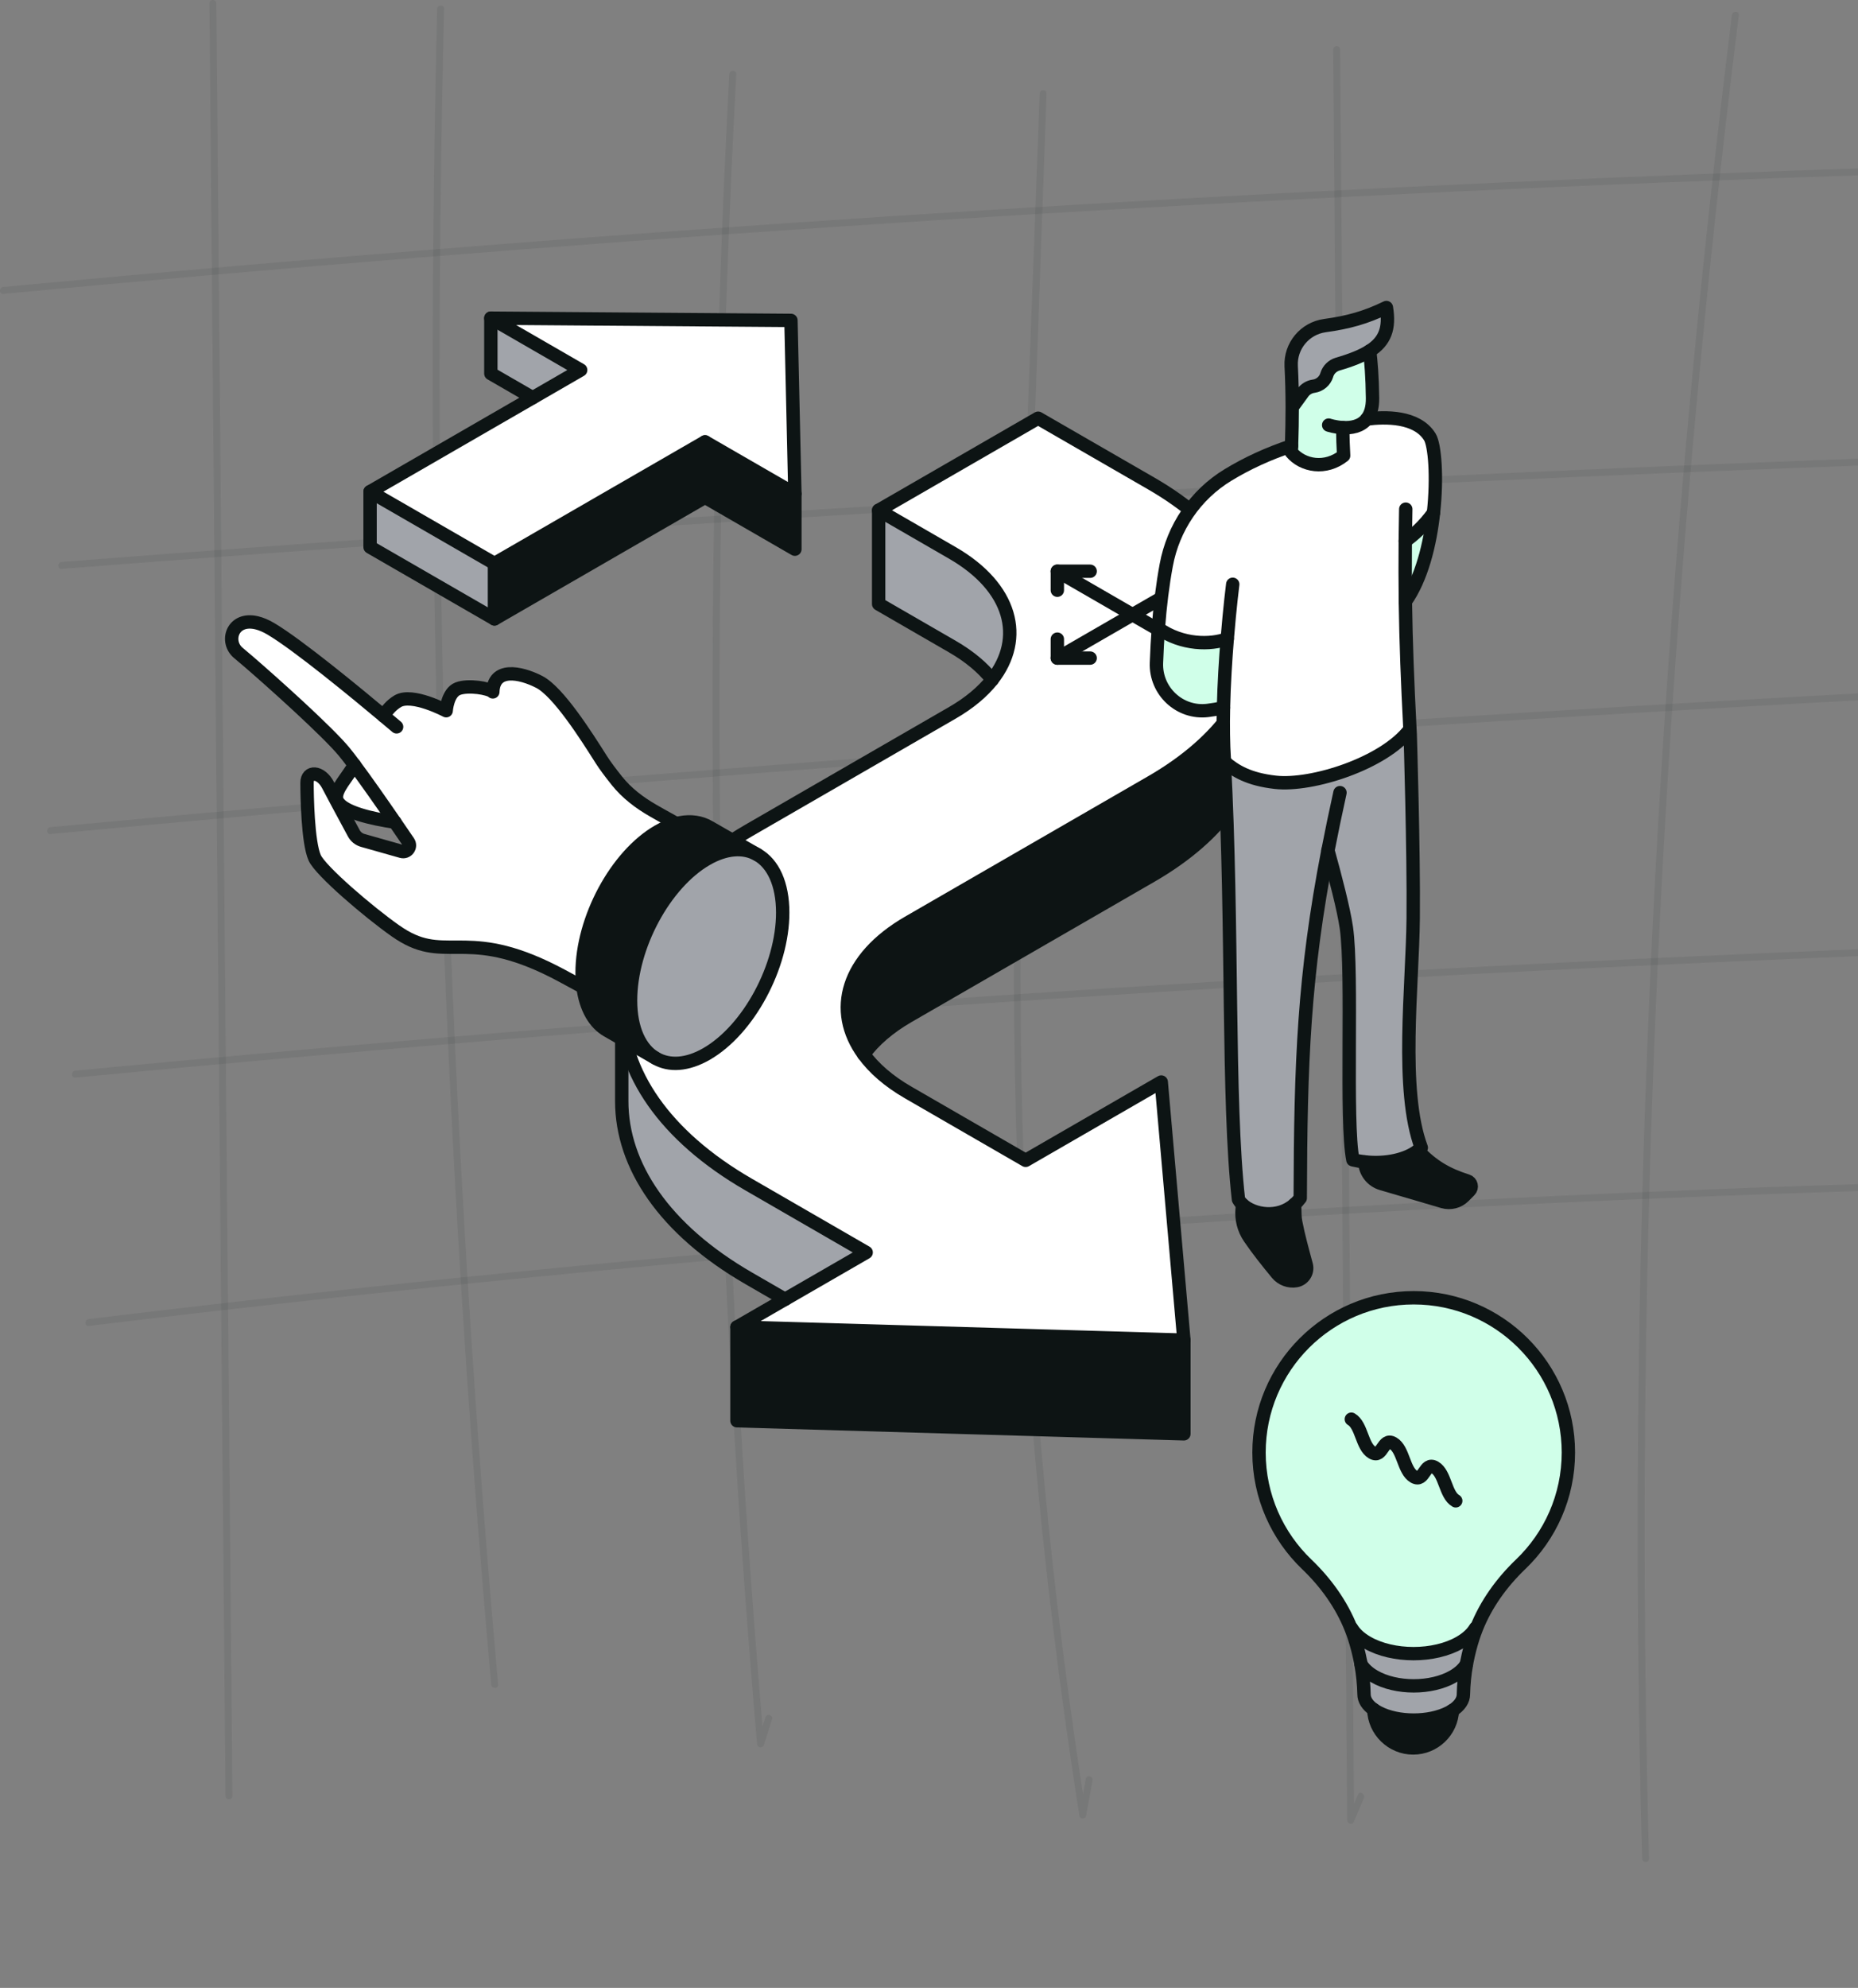 <?xml version="1.0" encoding="UTF-8"?><svg width="417" height="446" viewBox="0 0 417 446" fill="none" xmlns="http://www.w3.org/2000/svg">
<rect x="0" y="0" width="417" height="446" fill="#808080" stroke="none"/>
<g clip-path="url(#clip0_509_125875)">
<g opacity="0.08">
<path d="M47.014 0.74C47.484 53.14 47.954 105.54 48.425 157.94C48.895 210.172 49.36 262.398 49.831 314.63C50.096 344.06 50.357 373.497 50.623 402.928C50.633 403.914 52.167 403.914 52.157 402.928C51.686 350.527 51.216 298.127 50.746 245.727C50.275 193.496 49.81 141.269 49.34 89.038C49.074 59.607 48.813 30.171 48.547 0.74C48.537 -0.247 47.004 -0.247 47.014 0.74Z" fill="#0D1414"/>
</g>
<g opacity="0.08">
<path d="M98.125 1.998C96.929 50.978 96.811 99.978 97.783 148.963C98.754 197.948 100.814 246.908 103.953 295.801C105.717 323.208 107.818 350.594 110.256 377.949C110.343 378.926 111.877 378.936 111.79 377.949C107.44 329.148 104.157 280.255 101.969 231.311C99.781 182.366 98.677 133.376 98.662 84.381C98.652 56.918 98.989 29.455 99.659 1.998C99.684 1.011 98.151 1.011 98.125 1.998Z" fill="#0D1414"/>
</g>
<g opacity="0.08">
<path d="M163.689 16.639C161.123 65.353 159.86 114.134 159.926 162.915C159.993 211.695 161.383 260.476 164.093 309.18C165.616 336.576 167.564 363.952 169.921 391.287C169.992 392.131 171.153 392.35 171.429 391.492C172.042 389.564 172.656 387.637 173.269 385.705C173.571 384.764 172.088 384.36 171.792 385.296C171.178 387.223 170.565 389.15 169.951 391.083L171.459 391.287C167.273 342.685 164.389 293.971 162.835 245.216C161.281 196.461 161.046 147.66 162.135 98.889C162.748 71.457 163.781 44.035 165.228 16.634C165.279 15.647 163.745 15.652 163.694 16.634L163.689 16.639Z" fill="#0D1414"/>
</g>
<g opacity="0.08">
<path d="M233.348 20.989C231.523 71.794 229.34 122.6 228.078 173.42C226.825 223.806 227.694 274.146 232.091 324.373C234.524 352.163 237.929 379.861 242.264 407.416C242.382 408.157 243.614 408.142 243.741 407.416C244.222 404.773 244.702 402.135 245.183 399.492C245.357 398.526 243.879 398.112 243.706 399.083C243.225 401.726 242.744 404.364 242.264 407.007H243.741C235.94 357.393 231.206 307.309 229.616 257.112C228.026 206.966 230 156.826 231.799 106.711C232.827 78.134 233.849 49.562 234.877 20.984C234.913 19.998 233.379 19.998 233.343 20.984L233.348 20.989Z" fill="#0D1414"/>
</g>
<g opacity="0.08">
<path d="M299.225 11.097C299.634 62.848 300.043 114.599 300.452 166.35C300.86 217.932 301.269 269.509 301.673 321.092C301.903 350.2 302.133 379.309 302.364 408.418C302.369 409.119 303.478 409.543 303.795 408.807C304.562 407.007 305.329 405.208 306.095 403.413C306.479 402.514 305.16 401.731 304.771 402.641C304.005 404.441 303.238 406.24 302.471 408.035L303.902 408.423C303.493 356.672 303.084 304.922 302.675 253.171C302.266 201.589 301.857 150.011 301.454 98.429C301.223 69.32 300.993 40.212 300.763 11.102C300.753 10.116 299.22 10.116 299.23 11.102L299.225 11.097Z" fill="#0D1414"/>
</g>
<g opacity="0.08">
<path d="M388.708 3.378C382.036 56.887 376.929 110.586 373.412 164.392C369.895 218.198 367.962 272.106 367.62 326.03C367.426 356.36 367.743 386.691 368.55 417.012C368.576 417.998 370.11 417.998 370.084 417.012C368.648 363.109 368.786 309.165 370.519 255.272C372.252 201.379 375.569 147.537 380.472 93.838C383.228 63.636 386.494 33.474 390.247 3.378C390.369 2.401 388.836 2.412 388.713 3.378H388.708Z" fill="#0D1414"/>
</g>
<g opacity="0.08">
<path d="M0.734 65.926C62.812 60.083 124.971 55.067 187.182 50.901C249.055 46.755 310.989 43.437 372.949 40.947C407.824 39.547 442.71 38.412 477.606 37.538C478.593 37.512 478.593 35.978 477.606 36.004C415.273 37.568 352.96 39.966 290.694 43.202C228.764 46.423 166.876 50.477 105.054 55.359C70.26 58.109 35.482 61.12 0.734 64.392C-0.242 64.484 -0.247 66.018 0.734 65.926Z" fill="#0D1414"/>
</g>
<g opacity="0.08">
<path d="M13.827 127.62C74.391 122.906 134.996 118.745 195.637 115.136C256.11 111.542 316.613 108.495 377.136 106.005C411.214 104.605 445.297 103.378 479.39 102.319C480.377 102.289 480.377 100.755 479.39 100.786C418.673 102.662 357.97 105.09 297.299 108.076C236.796 111.051 176.318 114.584 115.882 118.663C81.855 120.964 47.838 123.438 13.832 126.081C12.855 126.158 12.845 127.691 13.832 127.615L13.827 127.62Z" fill="#0D1414"/>
</g>
<g opacity="0.08">
<path d="M11.31 187.116C72.524 181.375 133.788 176.17 195.094 171.523C256.062 166.902 317.071 162.822 378.111 159.285C412.7 157.281 447.3 155.456 481.909 153.799C482.891 153.753 482.896 152.22 481.909 152.266C420.496 155.205 359.114 158.687 297.763 162.725C236.753 166.738 175.78 171.293 114.848 176.395C80.32 179.284 45.807 182.351 11.315 185.587C10.339 185.679 10.334 187.213 11.315 187.121L11.31 187.116Z" fill="#0D1414"/>
</g>
<g opacity="0.08">
<path d="M16.892 241.765C81.736 235.554 146.656 230.207 211.642 225.733C276.628 221.26 341.671 217.661 406.749 214.931C443.358 213.398 479.977 212.14 516.606 211.153C517.592 211.128 517.592 209.594 516.606 209.62C451.491 211.373 386.403 213.986 321.355 217.477C256.312 220.969 191.316 225.335 126.386 230.57C89.864 233.514 53.363 236.735 16.892 240.227C15.921 240.319 15.911 241.852 16.892 241.76V241.765Z" fill="#0D1414"/>
</g>
<g opacity="0.08">
<path d="M19.919 297.478C78.668 290.362 137.556 284.401 196.541 279.616C255.188 274.862 313.932 271.263 372.723 268.829C405.834 267.459 438.961 266.457 472.094 265.818C473.08 265.798 473.08 264.264 472.094 264.285C412.925 265.425 353.782 267.725 294.705 271.212C235.966 274.673 177.298 279.299 118.743 285.081C85.764 288.337 52.821 291.962 19.919 295.95C18.953 296.067 18.937 297.601 19.919 297.483V297.478Z" fill="#0D1414"/>
</g>
<path d="M282.42 141.993V163.008C282.42 175.131 274.411 187.261 258.385 196.508L203.841 228.002C199.452 230.537 196.121 233.448 193.847 236.562C186.663 226.749 190.002 214.989 203.841 206.987L258.385 175.493C274.411 166.245 282.42 154.123 282.42 141.993Z" fill="#0D1414"/>
<path d="M265.706 300.672V321.688L165.401 318.755V297.74L265.706 300.672Z" fill="#0D1414"/>
<path d="M193.847 236.555C196.114 239.669 199.452 242.587 203.841 245.122L230.193 260.336L260.623 242.768L265.707 300.68L165.402 297.747L176.192 291.512L194.398 281.004L168.053 265.789C149.043 254.818 139.542 240.429 139.542 226.054C139.542 211.679 149.043 197.29 168.053 186.319L213.762 159.923C217.6 157.707 220.576 155.187 222.691 152.5C230.063 143.144 227.079 131.753 213.762 124.062L197.2 114.496L232.989 93.828L258.385 108.493C274.411 117.74 282.42 129.863 282.42 141.993C282.42 154.123 274.411 166.245 258.385 175.493L203.841 206.987C189.995 214.989 186.656 226.749 193.847 236.562V236.555Z" fill="white"/>
<path d="M213.77 124.062C227.087 131.753 230.071 143.151 222.699 152.5C220.577 149.814 217.601 147.294 213.77 145.078L197.208 135.511V114.489L213.77 124.055V124.062Z" fill="#A1A4AA"/>
<path d="M194.398 280.997L176.192 291.505L168.053 286.812C149.043 275.834 139.542 261.452 139.542 247.07V226.054C139.542 240.429 149.043 254.818 168.053 265.782L194.398 280.997Z" fill="#A1A4AA"/>
<path d="M197.2 114.489V135.511L213.762 145.078C217.6 147.294 220.576 149.814 222.691 152.5" stroke="#0D1414" stroke-width="3" stroke-linecap="round" stroke-linejoin="round"/>
<path d="M197.2 114.489L213.762 124.055C227.079 131.746 230.063 143.144 222.691 152.493C220.569 155.18 217.593 157.7 213.762 159.916L168.053 186.312C149.043 197.29 139.542 211.672 139.542 226.054C139.542 240.436 149.043 254.818 168.053 265.782L194.398 280.997L176.192 291.505L165.402 297.74L265.707 300.672L260.623 242.761L230.193 260.329L203.841 245.114C199.445 242.58 196.114 239.661 193.847 236.547C186.664 226.735 190.002 214.974 203.841 206.972L258.385 175.478C274.411 166.231 282.42 154.108 282.42 141.978C282.42 129.848 274.411 117.726 258.385 108.478L232.989 93.828L197.2 114.489Z" stroke="#0D1414" stroke-width="3" stroke-linecap="round" stroke-linejoin="round"/>
<path d="M282.421 141.993V163.008C282.421 175.131 274.411 187.261 258.386 196.508L203.841 228.002C199.453 230.537 196.122 233.448 193.848 236.562" stroke="#0D1414" stroke-width="3" stroke-linecap="round" stroke-linejoin="round"/>
<path d="M176.199 291.512L168.06 286.812C149.043 275.834 139.542 261.452 139.542 247.07V226.054" stroke="#0D1414" stroke-width="3" stroke-linecap="round" stroke-linejoin="round"/>
<path d="M165.401 297.74V318.755L265.706 321.688V300.672" stroke="#0D1414" stroke-width="3" stroke-linecap="round" stroke-linejoin="round"/>
<path d="M352.001 325.888C352.001 335.737 347.895 344.637 341.297 350.959C337.025 355.05 333.52 359.895 331.355 365.362L331.152 365.283C330.449 366.47 329.276 367.578 327.64 368.527C321.897 371.844 312.584 371.844 306.842 368.527C305.205 367.586 304.039 366.478 303.337 365.297L303.206 365.348C301.034 359.888 297.536 355.043 293.263 350.959C286.681 344.637 282.567 335.737 282.567 325.888C282.567 306.712 298.108 291.171 317.284 291.164C336.453 291.164 352.001 306.712 352.001 325.888Z" fill="#D0FFE9"/>
<path d="M329.11 373.379C328.711 375.588 328.494 377.84 328.436 380.121C328.436 381.41 327.618 382.692 325.974 383.742C325.728 383.901 325.46 384.06 325.17 384.205C324.084 384.763 322.824 385.19 321.477 385.473C320.13 385.755 318.711 385.9 317.277 385.9C314.424 385.9 311.57 385.335 309.391 384.205C309 384.002 308.645 383.785 308.319 383.561C306.849 382.54 306.125 381.33 306.125 380.114C306.074 377.84 305.849 375.58 305.451 373.372C306.052 374.378 307.044 375.32 308.435 376.124C313.316 378.941 321.238 378.941 326.119 376.124C327.509 375.32 328.501 374.378 329.095 373.379H329.11Z" fill="#A1A4AA"/>
<path d="M325.171 384.205C325.461 384.053 325.729 383.901 325.975 383.742C325.758 388.427 321.891 392.157 317.155 392.157C312.419 392.157 308.45 388.333 308.327 383.561C308.653 383.785 309.008 384.003 309.399 384.205C311.579 385.335 314.425 385.9 317.285 385.9C318.712 385.9 320.138 385.755 321.485 385.473C322.832 385.19 324.085 384.763 325.179 384.205H325.171Z" fill="#0D1414"/>
<path d="M327.64 368.52C329.277 367.578 330.45 366.463 331.152 365.276L331.355 365.355C331.08 366.036 330.827 366.731 330.602 367.434C330.044 369.157 329.595 370.91 329.248 372.698H329.241C329.197 372.93 329.154 373.154 329.118 373.379C328.516 374.378 327.524 375.327 326.141 376.124C321.253 378.941 313.338 378.941 308.457 376.124C307.067 375.32 306.074 374.378 305.473 373.372C305.437 373.14 305.394 372.915 305.35 372.691H305.343C304.995 370.902 304.547 369.15 303.989 367.426C303.757 366.717 303.504 366.021 303.229 365.333L303.359 365.283C304.061 366.463 305.227 367.571 306.864 368.513C312.606 371.829 321.919 371.829 327.662 368.513L327.64 368.52Z" fill="#A1A4AA"/>
<path d="M331.355 365.355C333.527 359.888 337.025 355.043 341.297 350.952C347.895 344.637 352.001 335.73 352.001 325.881C352.001 306.712 336.453 291.171 317.284 291.164C298.108 291.171 282.567 306.712 282.567 325.888C282.567 335.737 286.681 344.637 293.271 350.959C297.536 355.043 301.041 359.888 303.213 365.348C303.489 366.036 303.742 366.731 303.974 367.441C304.531 369.164 304.98 370.917 305.328 372.706H305.335C305.379 372.93 305.422 373.155 305.458 373.386C305.857 375.602 306.081 377.854 306.132 380.128C306.132 381.345 306.856 382.554 308.326 383.575C308.652 383.8 309.007 384.017 309.398 384.22C311.578 385.35 314.424 385.914 317.284 385.914C318.711 385.914 320.137 385.77 321.484 385.487C322.831 385.205 324.084 384.777 325.177 384.22C325.467 384.068 325.735 383.916 325.981 383.756C327.625 382.699 328.443 381.417 328.443 380.136C328.494 377.862 328.719 375.602 329.117 373.394C329.153 373.162 329.197 372.937 329.24 372.713H329.247C329.595 370.924 330.044 369.172 330.601 367.448C330.833 366.746 331.079 366.05 331.355 365.37V365.355Z" stroke="#0D1414" stroke-width="3" stroke-linecap="round" stroke-linejoin="round"/>
<path d="M303.286 318.407C305.632 319.762 305.632 324.541 307.972 325.895C310.311 327.257 310.311 322.47 312.657 323.817C314.996 325.171 314.996 329.958 317.342 331.312C319.689 332.666 319.689 327.887 322.035 329.234C324.374 330.588 324.374 335.375 326.72 336.722" stroke="#0D1414" stroke-width="3" stroke-linecap="round" stroke-linejoin="round"/>
<path d="M329.118 373.365C329.118 373.365 329.118 373.372 329.111 373.379C328.51 374.378 327.518 375.327 326.135 376.124C321.246 378.941 313.331 378.941 308.45 376.124C307.06 375.32 306.068 374.378 305.467 373.372" stroke="#0D1414" stroke-width="3" stroke-linecap="round" stroke-linejoin="round"/>
<path d="M331.152 365.276C330.45 366.463 329.277 367.571 327.64 368.52C321.897 371.836 312.585 371.836 306.842 368.52C305.205 367.578 304.039 366.47 303.337 365.29" stroke="#0D1414" stroke-width="3" stroke-linecap="round" stroke-linejoin="round"/>
<path d="M325.975 383.749C325.758 388.435 321.891 392.164 317.155 392.164C312.419 392.164 308.45 388.34 308.327 383.568" stroke="#0D1414" stroke-width="3" stroke-linecap="round" stroke-linejoin="round"/>
<path d="M86.091 160.612C80.18 155.656 66.832 144.644 60.787 141.079C59.623 140.39 58.563 139.96 57.62 139.733C52.15 138.427 50.446 143.97 53.53 146.512C54.031 146.924 54.76 147.538 55.658 148.311C61.265 153.144 73.433 164.064 77.228 168.637C77.861 169.401 78.655 170.428 79.544 171.63C82.201 175.183 85.745 180.258 88.632 184.462C89.772 186.124 90.817 187.648 91.662 188.889C92.394 189.969 91.376 191.369 90.116 191.017L81.425 188.558C80.559 188.314 79.837 187.735 79.413 186.947C78.544 185.336 76.965 182.415 75.604 179.867C75.58 179.826 75.562 179.79 75.544 179.751C74.795 178.346 74.111 177.066 73.657 176.192C71.973 172.955 68.919 172.91 68.919 175.622C68.919 178.334 69.078 188.952 70.633 192.449C71.944 195.387 82.79 204.66 88.739 208.831C89.45 209.326 90.119 209.756 90.766 210.129C100.729 215.878 105.577 207.838 126.185 218.945C127.376 219.587 128.845 220.374 130.854 221.472C130.72 220.452 130.651 219.369 130.651 218.226C130.651 206.158 138.294 191.962 147.722 186.523C149.128 185.709 150.498 185.136 151.806 184.793C148.436 182.913 147.97 182.66 146.576 181.857C143.513 180.091 140.715 177.988 138.476 175.195C137.049 173.408 135.801 171.746 134.989 170.466C131.58 165.078 125.308 155.182 121.018 152.986C116.725 150.787 110.816 149.671 110.619 155.233C109.825 154.403 105.081 153.621 102.756 154.522C100.424 155.429 100.15 159.457 100.15 159.457C100.15 159.457 92.495 155.391 89.262 157.336C87.787 158.222 86.772 159.496 86.097 160.618L86.091 160.612Z" fill="white"/>
<path d="M75.502 178.844C75.502 179.134 75.565 179.405 75.687 179.668C75.705 179.709 75.723 179.748 75.744 179.784C77.057 182.257 83.413 183.68 88.629 184.462C85.742 180.258 82.195 175.18 79.541 171.63C77.825 174.512 75.502 176.872 75.502 178.841V178.844Z" fill="white"/>
<path d="M130.644 218.223C130.644 219.366 130.712 220.449 130.847 221.469C131.154 223.853 131.814 225.888 132.751 227.535C133.68 229.161 134.889 230.396 136.31 231.213L147.186 237.44C143.708 235.444 141.522 230.903 141.522 224.45C141.522 212.381 149.165 198.186 158.593 192.747C162.934 190.244 166.892 190.029 169.905 191.703L159.127 185.53C157.282 184.471 155.079 184.131 152.646 184.596C152.365 184.65 152.088 184.713 151.801 184.79C150.496 185.133 149.126 185.706 147.717 186.521C138.289 191.959 130.647 206.155 130.647 218.223H130.644Z" fill="#0D1414"/>
<path d="M141.52 224.45C141.52 230.906 143.708 235.447 147.183 237.44C150.204 239.173 154.205 238.982 158.59 236.455C168.021 231.013 175.667 216.821 175.667 204.753C175.667 198.293 173.478 193.753 169.997 191.76L169.902 191.706C166.889 190.032 162.931 190.247 158.59 192.75C149.162 198.189 141.52 212.384 141.52 224.453V224.45Z" fill="#A1A4AA"/>
<path d="M130.844 221.469C128.835 220.371 127.366 219.586 126.175 218.942C105.567 207.834 100.719 215.875 90.756 210.126C90.111 209.753 89.44 209.323 88.729 208.828C82.782 204.657 71.933 195.387 70.623 192.446C69.067 188.952 68.909 178.337 68.909 175.619C68.909 172.901 71.966 172.951 73.647 176.189C74.101 177.063 74.784 178.343 75.534 179.748C75.555 179.79 75.57 179.825 75.593 179.864C76.958 182.415 78.534 185.333 79.403 186.944C79.827 187.732 80.549 188.31 81.415 188.555L90.106 191.014C91.365 191.366 92.38 189.966 91.652 188.886C90.807 187.645 89.765 186.121 88.622 184.459C85.735 180.255 82.188 175.177 79.534 171.627C78.644 170.421 77.85 169.395 77.218 168.634C73.423 164.061 61.258 153.141 55.648 148.308C54.749 147.535 54.021 146.917 53.519 146.509C50.444 143.97 52.149 138.426 57.618 139.733C58.562 139.96 59.621 140.39 60.786 141.079C66.831 144.644 80.176 155.656 86.09 160.612C87.893 162.124 89.013 163.073 89.013 163.073" stroke="#0D1414" stroke-width="3" stroke-linecap="round" stroke-linejoin="round"/>
<path d="M151.795 184.79C148.424 182.91 147.958 182.657 146.564 181.854C143.501 180.088 140.704 177.985 138.465 175.192C137.038 173.405 135.79 171.743 134.978 170.463C131.569 165.075 125.296 155.179 121.006 152.983C116.713 150.784 110.805 149.668 110.608 155.23C109.814 154.4 105.07 153.618 102.744 154.52C100.413 155.426 100.138 159.454 100.138 159.454C100.138 159.454 92.484 155.388 89.251 157.333C87.776 158.219 86.761 159.493 86.086 160.615" stroke="#0D1414" stroke-width="3" stroke-linecap="round" stroke-linejoin="round"/>
<path d="M79.549 171.627C79.549 171.627 79.549 171.63 79.543 171.63C77.826 174.512 75.504 176.872 75.504 178.841C75.504 179.13 75.567 179.402 75.689 179.664C75.707 179.706 75.725 179.745 75.746 179.781C77.059 182.254 83.415 183.677 88.631 184.459" stroke="#0D1414" stroke-width="3" stroke-linecap="round" stroke-linejoin="round"/>
<path d="M169.903 191.703C166.89 190.029 162.932 190.244 158.591 192.747C149.163 198.186 141.521 212.381 141.521 224.45C141.521 230.906 143.709 235.447 147.184 237.44C150.205 239.173 154.205 238.982 158.591 236.455C168.022 231.013 175.668 216.821 175.668 204.753C175.668 198.293 173.479 193.752 169.998 191.759" stroke="#0D1414" stroke-width="3" stroke-linecap="round" stroke-linejoin="round"/>
<path d="M169.998 191.756L169.903 191.703L159.125 185.53C157.28 184.471 155.077 184.131 152.644 184.596C152.363 184.65 152.086 184.712 151.799 184.79C150.494 185.133 149.124 185.706 147.715 186.52C138.287 191.959 130.645 206.155 130.645 218.223C130.645 219.366 130.713 220.449 130.848 221.469C131.155 223.853 131.815 225.888 132.752 227.535C133.681 229.161 134.89 230.396 136.311 231.213L147.187 237.44" stroke="#0D1414" stroke-width="3" stroke-linecap="round" stroke-linejoin="round"/>
<path d="M178.401 110.774V123.215L158.24 111.57V99.136L178.401 110.774Z" fill="#0D1414"/>
<path d="M177.517 71.886L178.401 110.774L158.24 99.136L110.973 126.423L83.057 110.31L119.555 89.237L130.323 83.016L110.162 71.379L177.517 71.886Z" fill="white"/>
<path d="M158.24 99.136V111.57L110.974 138.857V126.423L158.24 99.136Z" fill="#0D1414"/>
<path d="M130.324 83.016L119.556 89.237L110.163 83.813V71.379L130.324 83.016Z" fill="#A1A4AA"/>
<path d="M110.973 126.423V138.857L83.057 122.744V110.31L110.973 126.423Z" fill="#A1A4AA"/>
<path d="M178.401 110.774L177.517 71.886L110.162 71.379L130.323 83.016L119.555 89.237L83.057 110.31L110.973 126.423L158.24 99.136L178.401 110.774Z" stroke="#0D1414" stroke-width="3" stroke-linecap="round" stroke-linejoin="round"/>
<path d="M158.24 99.136V111.57" stroke="#0D1414" stroke-width="3" stroke-linecap="round" stroke-linejoin="round"/>
<path d="M110.974 126.423V138.857" stroke="#0D1414" stroke-width="3" stroke-linecap="round" stroke-linejoin="round"/>
<path d="M83.057 110.31V122.744L110.973 138.857L158.24 111.57L178.401 123.215V110.774" stroke="#0D1414" stroke-width="3" stroke-linecap="round" stroke-linejoin="round"/>
<path d="M110.163 71.379V83.813L119.556 89.237" stroke="#0D1414" stroke-width="3" stroke-linecap="round" stroke-linejoin="round"/>
<path d="M271.571 127.864L254.177 137.908L271.571 147.945" stroke="#0D1414" stroke-width="3" stroke-linecap="round" stroke-linejoin="round"/>
<path d="M264.199 127.864H271.571V132.115" stroke="#0D1414" stroke-width="3" stroke-linecap="round" stroke-linejoin="round"/>
<path d="M264.199 147.945H271.571V143.694" stroke="#0D1414" stroke-width="3" stroke-linecap="round" stroke-linejoin="round"/>
<path d="M237.304 128.161L254.177 137.908L237.304 147.649" stroke="#0D1414" stroke-width="3" stroke-linecap="round" stroke-linejoin="round"/>
<path d="M244.669 128.161H237.304V132.419" stroke="#0D1414" stroke-width="3" stroke-linecap="round" stroke-linejoin="round"/>
<path d="M244.669 147.649H237.304V143.398" stroke="#0D1414" stroke-width="3" stroke-linecap="round" stroke-linejoin="round"/>
<path d="M329.292 264.939C330.22 265.232 330.508 266.411 329.821 267.103L328.534 268.399C327.317 269.613 325.525 270.076 323.868 269.59L310.087 265.549C307.936 264.916 306.432 263.01 306.309 260.776V260.676C311.104 261.215 315.635 260.142 318.22 258.148C321.535 261.62 324.743 263.508 329.292 264.933V264.939Z" fill="#0D1414"/>
<path d="M274.588 158.795C274.711 153.394 275.058 147.946 275.434 143.325C271.767 144.709 265.297 144.767 259.973 140.985C260.355 135.807 260.942 131.15 261.747 126.799C263.299 118.395 268.282 111.018 275.598 106.573C279.947 103.928 284.654 101.776 289.867 100.034C289.855 100.509 289.837 100.99 289.814 101.471C292.4 104.555 297.506 105.464 301.555 102.227C301.432 100.04 301.361 98.099 301.379 95.947C303.201 96.046 305.387 95.718 306.744 94.017C310.881 93.49 317.998 93.355 320.895 98.023C322.017 99.835 322.593 107.042 321.724 115.047C319.626 117.973 317.298 120.026 315.383 121.392C315.347 126.124 315.353 130.576 315.406 134.968C315.53 144.105 315.882 153.001 316.429 163.645H316.411C310.629 171.297 294.409 176.441 286.235 175.52C280.259 174.851 277.244 173.004 274.764 170.905V170.424C274.523 166.817 274.488 162.824 274.576 158.801L274.588 158.795Z" fill="white"/>
<path d="M315.389 121.386C317.305 120.02 319.632 117.967 321.73 115.041C320.966 122.113 319.068 129.819 315.412 134.968C315.354 130.57 315.348 126.125 315.389 121.392V121.386Z" fill="#D0FFE9"/>
<path d="M298.041 190.796C292.611 218.928 291.906 238.198 291.817 268.81C291.43 269.332 291.012 269.789 290.566 270.176C286.816 273.525 281.351 272.516 278.883 270.258C278.495 269.9 278.178 269.513 277.955 269.103C275.445 246.877 276.744 208.126 274.781 170.893C277.255 172.992 280.276 174.84 286.252 175.508C294.421 176.429 310.646 171.286 316.428 163.633H316.446C316.464 163.979 316.481 164.325 316.505 164.677C316.505 164.677 317.322 190.972 317.175 206.061C317.028 221.15 314.16 244.66 318.991 257.474C318.756 257.709 318.503 257.931 318.227 258.142C315.641 260.136 311.11 261.21 306.315 260.67C305.428 260.57 304.534 260.418 303.641 260.207C301.907 251.744 303.682 218.517 302.178 208.12C301.567 203.938 299.668 196.649 298.041 190.785V190.796Z" fill="#A1A4AA"/>
<path d="M311.152 69C311.928 73.668 310.823 76.565 307.414 78.741C305.657 79.861 303.283 80.799 300.239 81.685C299.07 82.031 298.147 82.916 297.789 84.071L297.765 84.159C297.354 85.479 296.225 86.441 294.856 86.646L294.78 86.657C293.822 86.798 292.964 87.314 292.4 88.1L290.031 91.355C290.026 88.182 289.949 85.15 289.796 82.148C289.567 77.621 292.858 73.674 297.36 73.052C302.625 72.331 306.509 71.252 311.164 69H311.152Z" fill="#A1A4AA"/>
<path d="M301.385 95.941C301.368 98.093 301.438 100.028 301.562 102.221C297.513 105.459 292.406 104.55 289.82 101.465C289.838 100.984 289.856 100.503 289.873 100.028C289.973 96.973 290.026 94.105 290.026 91.355L292.394 88.1C292.958 87.314 293.822 86.798 294.774 86.657L294.851 86.646C296.22 86.446 297.354 85.479 297.76 84.159L297.783 84.071C298.142 82.91 299.064 82.025 300.234 81.684C303.284 80.799 305.652 79.867 307.409 78.741C307.697 81.01 308.002 84.505 308.049 89.314C308.073 91.501 307.562 93.003 306.751 94.011C305.393 95.718 303.207 96.046 301.385 95.941Z" fill="#D0FFE9"/>
<path d="M293.175 283.781C293.61 285.4 292.558 287.042 290.907 287.323C289.291 287.599 287.657 286.983 286.623 285.728C284.243 282.837 282.339 280.45 280.446 277.682C279.142 275.771 278.56 273.46 278.795 271.161L278.889 270.258C281.357 272.516 286.823 273.525 290.572 270.176L290.631 272.487C290.648 273.061 290.707 273.642 290.813 274.205C291.43 277.395 292.235 280.269 293.181 283.781H293.175Z" fill="#0D1414"/>
<path d="M275.44 143.319C275.064 147.94 274.717 153.394 274.594 158.789C273.336 159.059 272.173 159.258 271.074 159.393C264.774 160.155 259.32 155.041 259.561 148.714C259.661 146.004 259.802 143.436 259.985 140.979C265.309 144.761 271.779 144.703 275.446 143.319H275.44Z" fill="#D0FFE9"/>
<path d="M315.417 134.974C315.54 144.105 315.893 153.001 316.44 163.645C316.457 163.99 316.475 164.336 316.498 164.688C316.498 164.688 317.315 190.984 317.168 206.073C317.021 221.162 314.154 244.672 318.984 257.486C318.749 257.72 318.496 257.943 318.22 258.154C315.634 260.148 311.104 261.221 306.308 260.682C305.421 260.582 304.528 260.43 303.635 260.218C301.901 251.756 303.676 218.529 302.171 208.131C301.56 203.95 299.662 196.661 298.034 190.796" stroke="#0D1414" stroke-width="3" stroke-linecap="round" stroke-linejoin="round"/>
<path d="M315.499 114.232C315.446 116.701 315.417 119.081 315.393 121.386C315.358 126.119 315.364 130.57 315.417 134.962" stroke="#0D1414" stroke-width="3" stroke-linecap="round" stroke-linejoin="round"/>
<path d="M274.781 170.412V170.893C276.744 208.12 275.445 246.877 277.955 269.103C278.184 269.513 278.495 269.9 278.883 270.258C281.351 272.516 286.816 273.525 290.566 270.176C291.012 269.789 291.43 269.332 291.817 268.81C291.906 238.198 292.611 218.922 298.041 190.796C298.834 186.686 299.733 182.393 300.738 177.836" stroke="#0D1414" stroke-width="3" stroke-linecap="round" stroke-linejoin="round"/>
<path d="M278.882 270.258L278.788 271.161C278.553 273.46 279.135 275.771 280.44 277.682C282.332 280.45 284.236 282.837 286.616 285.728C287.65 286.983 289.29 287.599 290.9 287.323C292.551 287.042 293.603 285.4 293.168 283.781C292.222 280.269 291.417 277.395 290.8 274.205C290.694 273.642 290.635 273.061 290.618 272.487L290.559 270.176" stroke="#0D1414" stroke-width="3" stroke-linecap="round" stroke-linejoin="round"/>
<path d="M306.309 260.682V260.782C306.426 263.016 307.936 264.922 310.087 265.555L323.868 269.596C325.519 270.076 327.311 269.619 328.534 268.405L329.821 267.109C330.514 266.417 330.22 265.238 329.292 264.945C324.743 263.52 321.529 261.632 318.22 258.16" stroke="#0D1414" stroke-width="3" stroke-linecap="round" stroke-linejoin="round"/>
<path d="M274.781 170.899C277.255 172.998 280.276 174.845 286.252 175.514C294.421 176.435 310.646 171.292 316.428 163.639" stroke="#0D1414" stroke-width="3" stroke-linecap="round" stroke-linejoin="round"/>
<path d="M301.383 95.941C301.365 98.093 301.436 100.028 301.559 102.221C297.51 105.459 292.404 104.55 289.818 101.465C289.836 100.984 289.853 100.503 289.871 100.028C289.971 96.973 290.024 94.105 290.024 91.355C290.018 88.182 289.941 85.15 289.789 82.148C289.559 77.621 292.85 73.674 297.352 73.052C302.617 72.331 306.502 71.252 311.156 69C311.931 73.668 310.827 76.565 307.418 78.741C305.661 79.861 303.287 80.799 300.243 81.685C299.074 82.031 298.151 82.916 297.792 84.071L297.769 84.159C297.358 85.479 296.229 86.441 294.86 86.646L294.784 86.657C293.826 86.798 292.968 87.314 292.404 88.1L290.035 91.355H290.03" stroke="#0D1414" stroke-width="3" stroke-linecap="round" stroke-linejoin="round"/>
<path d="M298.199 95.372C298.199 95.372 299.621 95.853 301.378 95.941C303.2 96.04 305.386 95.712 306.744 94.011C307.555 93.003 308.072 91.501 308.042 89.314C307.99 84.505 307.69 81.01 307.402 78.741" stroke="#0D1414" stroke-width="3" stroke-linecap="round" stroke-linejoin="round"/>
<path d="M306.748 94.011C310.885 93.484 318.002 93.349 320.899 98.017C322.021 99.829 322.597 107.036 321.727 115.041C320.963 122.113 319.065 129.819 315.41 134.968" stroke="#0D1414" stroke-width="3" stroke-linecap="round" stroke-linejoin="round"/>
<path d="M274.781 170.412C274.54 166.805 274.505 162.812 274.593 158.789C274.716 153.388 275.063 147.94 275.439 143.319C276.015 136.223 276.667 131.092 276.667 131.092" stroke="#0D1414" stroke-width="3" stroke-linecap="round" stroke-linejoin="round"/>
<path d="M289.866 100.028C284.653 101.77 279.946 103.922 275.598 106.567C268.281 111.012 263.298 118.389 261.747 126.793C260.941 131.144 260.36 135.801 259.972 140.979C259.79 143.43 259.649 146.005 259.549 148.714C259.308 155.042 264.767 160.161 271.061 159.393C272.16 159.264 273.323 159.059 274.581 158.789H274.587" stroke="#0D1414" stroke-width="3" stroke-linecap="round" stroke-linejoin="round"/>
<path d="M259.978 140.979C265.302 144.761 271.772 144.703 275.439 143.319" stroke="#0D1414" stroke-width="3" stroke-linecap="round" stroke-linejoin="round"/>
<path d="M315.388 121.386C317.303 120.02 319.631 117.967 321.729 115.041" stroke="#0D1414" stroke-width="3" stroke-linecap="round" stroke-linejoin="round"/>
</g>
<defs>
<clipPath id="clip0_509_125875">
<rect width="417" height="446" fill="white"/>
</clipPath>
</defs>
</svg>
